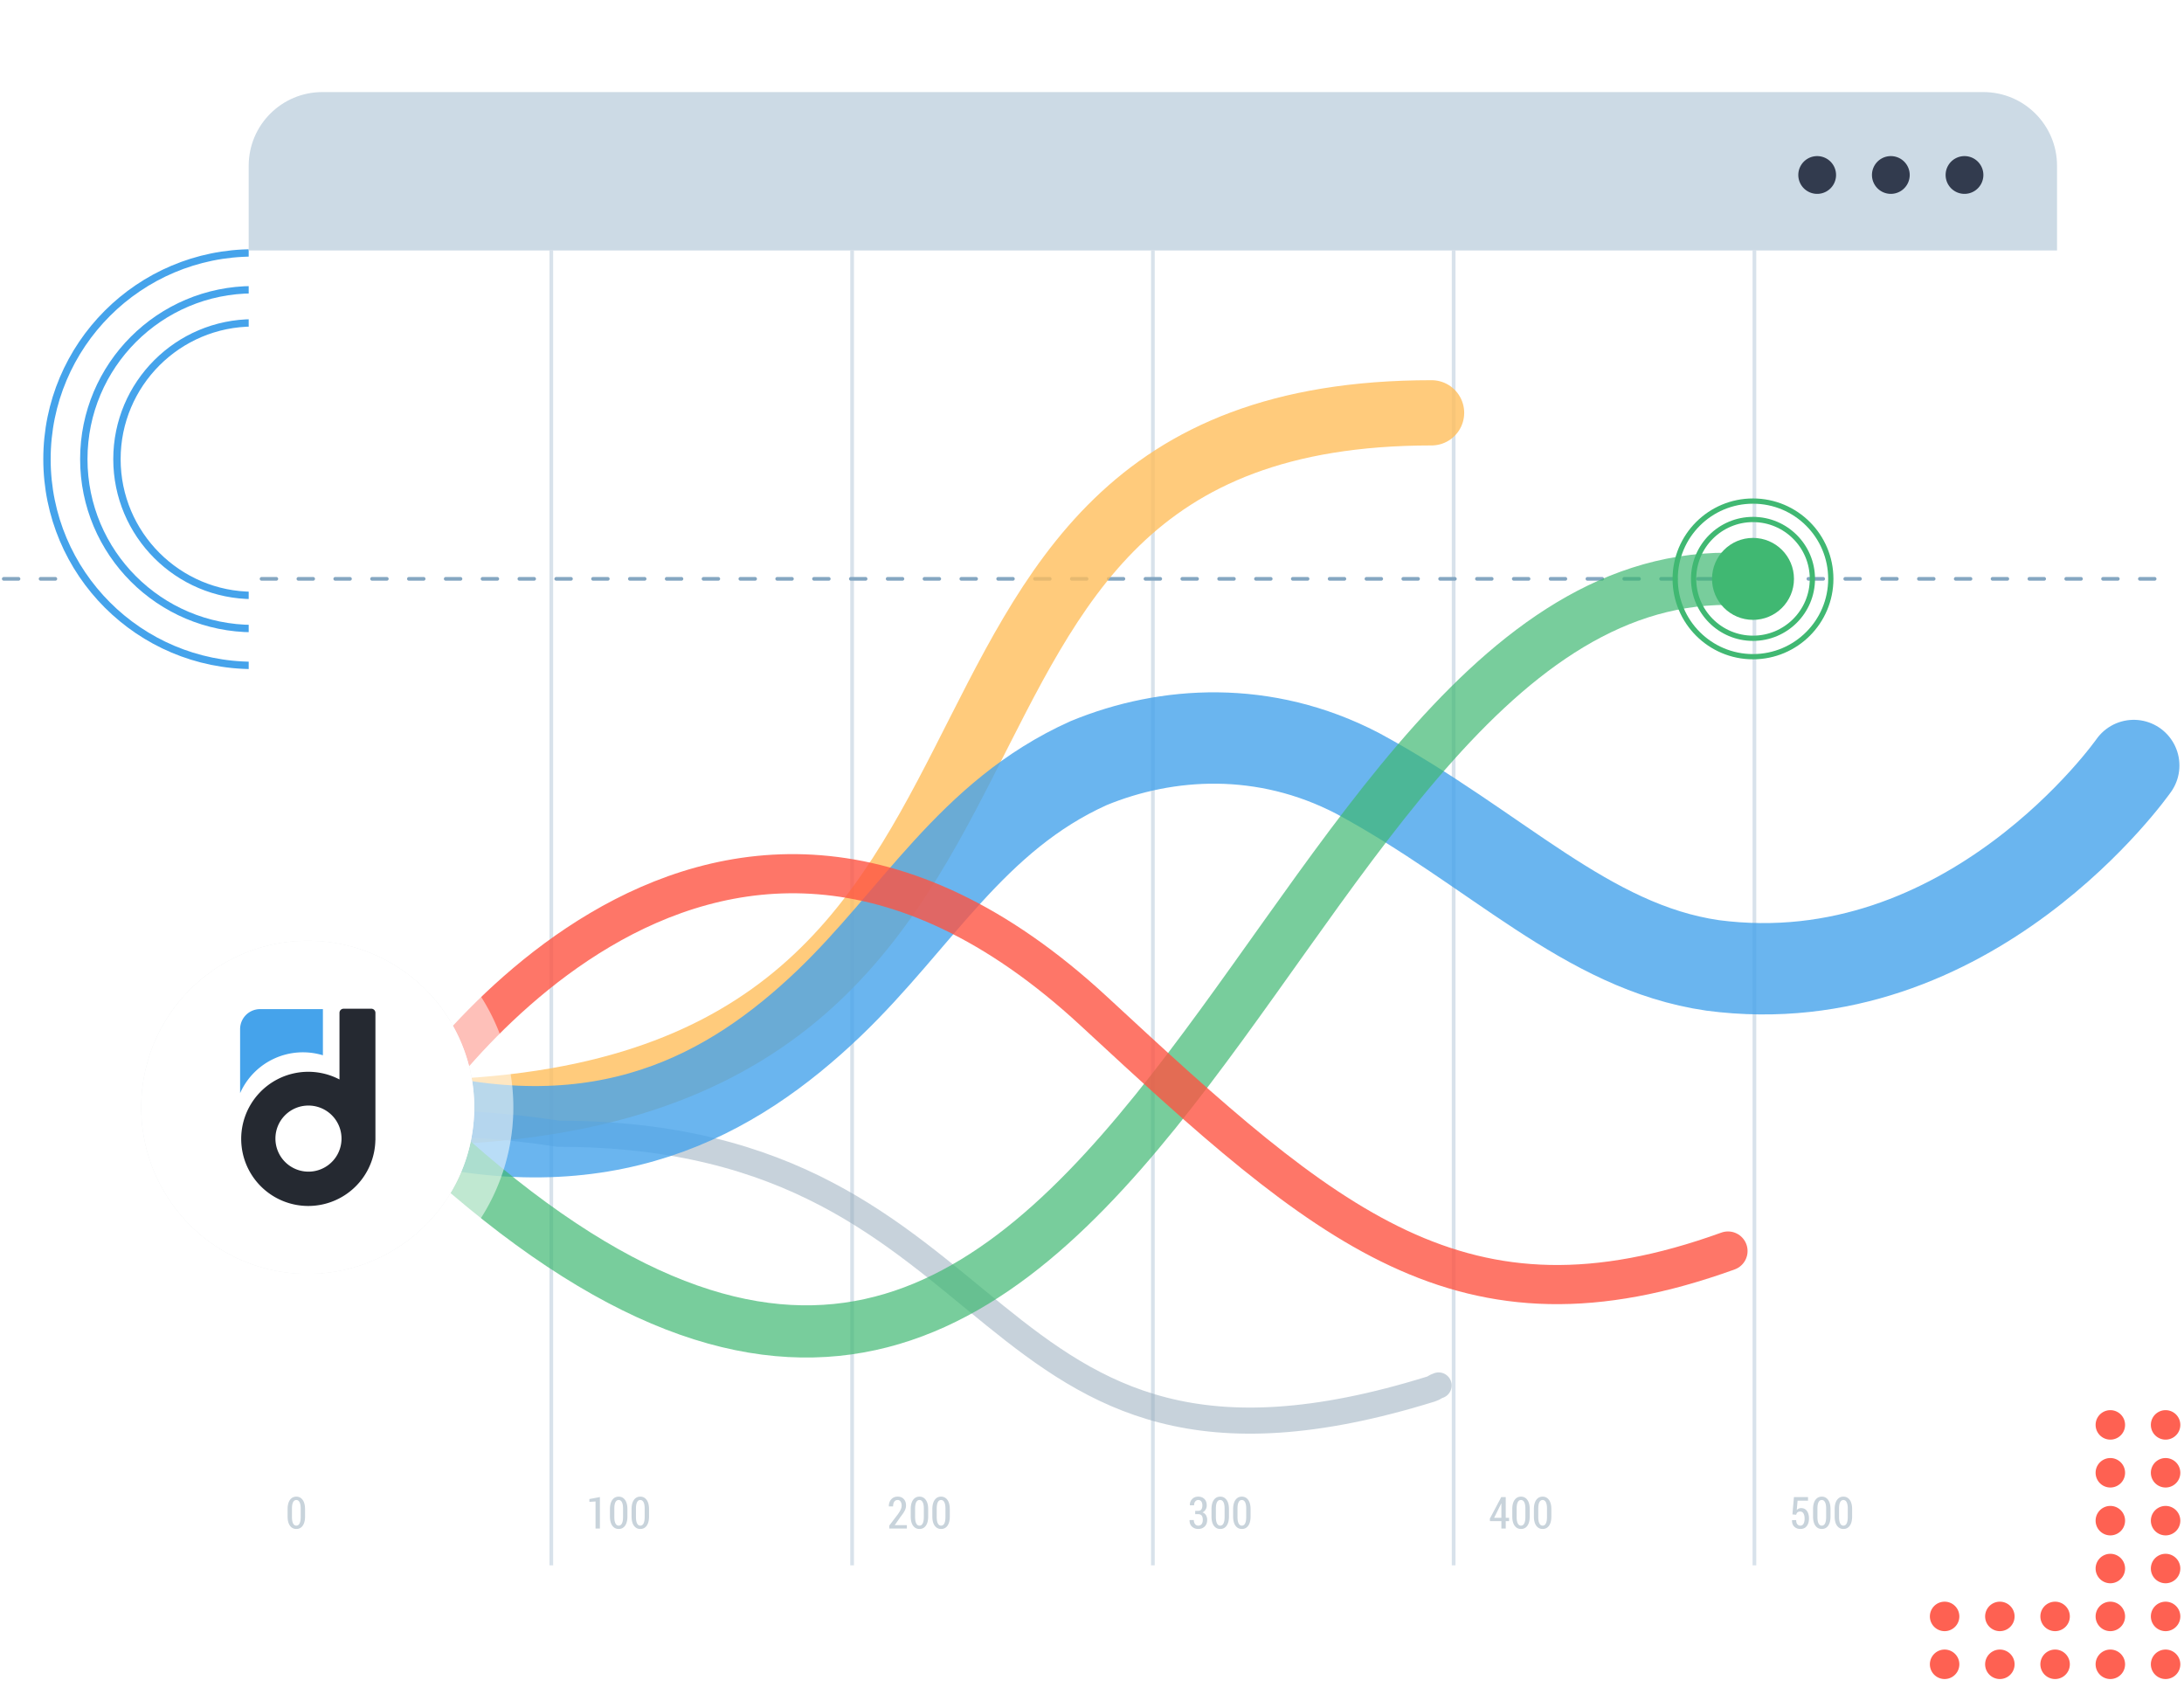 <svg xmlns="http://www.w3.org/2000/svg" fill="none" viewBox="0 0 593 460"><path stroke="#45A3EB" stroke-width="2" d="M68.755 180.661c30.928 0 56-25.072 56-56s-25.072-56-56-56-56 25.072-56 56 25.072 56 56 56z"/><path stroke="#45A3EB" stroke-width="2" d="M68.755 170.661c25.405 0 46-20.595 46-46s-20.595-46-46-46-46 20.595-46 46 20.595 46 46 46z"/><path stroke="#45A3EB" stroke-width="2" d="M68.755 161.661c20.434 0 37-16.565 37-37 0-20.434-16.566-37-37-37-20.435 0-37 16.566-37 37 0 20.435 16.565 37 37 37z"/><g filter="url(#filter0_d)"><rect width="491" height="400" x="67.526" y="25" fill="#fff" rx="20"/></g><path fill="#CCDAE5" d="M67.526 45c0-11.046 8.955-20 20-20h451c11.046 0 20 8.954 20 20v23h-491V45z"/><path fill="#323B4E" d="M493.401 52.634a5.125 5.125 0 100-10.25 5.125 5.125 0 000 10.25zm20 0a5.125 5.125 0 100-10.25 5.125 5.125 0 000 10.25zm20 0a5.125 5.125 0 100-10.25 5.125 5.125 0 000 10.25z"/><path d="M149.193 68v357h1V68h-1zm81.667 0v357h1V68h-1zm81.667 0v357h1V68h-1zm81.666 0v357h1V68h-1zm81.667 0v357h1V68h-1z" fill="#CCDAE5" opacity=".763"/><path fill="#C8D3DB" d="M162.885 415.01h-1.184v-7.354l-1.67.112V407l2.854-.539v8.549zm7.47-3.311c0 1.106-.213 1.953-.638 2.543-.422.586-.996.879-1.723.879-.73 0-1.311-.295-1.74-.885-.426-.59-.639-1.435-.639-2.537v-1.928c0-1.097.213-1.943.639-2.537.426-.593 1.002-.89 1.728-.89.727 0 1.303.297 1.729.89.43.594.644 1.44.644 2.537v1.928zm-1.183-2.097c0-.774-.104-1.358-.311-1.752-.203-.395-.496-.592-.879-.592s-.675.199-.879.597c-.199.395-.298.977-.298 1.747v2.261c0 .774.101 1.36.304 1.758.207.399.502.598.885.598.379 0 .67-.198.873-.592.203-.398.305-.986.305-1.764v-2.261zm7.054 2.097c0 1.106-.212 1.953-.638 2.543-.422.586-.996.879-1.723.879-.73 0-1.31-.295-1.74-.885-.426-.59-.639-1.435-.639-2.537v-1.928c0-1.097.213-1.943.639-2.537.426-.593 1.002-.89 1.728-.89.727 0 1.303.297 1.729.89.43.594.644 1.44.644 2.537v1.928zm-1.183-2.097c0-.774-.104-1.358-.311-1.752-.203-.395-.496-.592-.879-.592-.382 0-.675.199-.879.597-.199.395-.298.977-.298 1.747v2.261c0 .774.101 1.36.304 1.758.207.399.502.598.885.598.379 0 .67-.198.873-.592.203-.398.305-.986.305-1.764v-2.261zm71.196 5.396h-4.787v-.791l2.344-3.082c.378-.535.642-.977.791-1.324.152-.352.228-.692.228-1.02 0-.449-.096-.814-.287-1.095a.883.883 0 00-.779-.428c-.418 0-.733.156-.944.469-.207.312-.31.738-.31 1.277h-1.143l-.012-.029c-.015-.739.194-1.362.627-1.87.434-.507 1.028-.761 1.782-.761.695 0 1.244.22 1.646.662.406.437.61 1.017.61 1.74 0 .488-.125.971-.375 1.447-.247.473-.606 1.002-1.079 1.588l-1.611 2.315h3.299v.902zm5.783-3.299c0 1.106-.213 1.953-.639 2.543-.421.586-.996.879-1.722.879-.731 0-1.311-.295-1.74-.885-.426-.59-.639-1.435-.639-2.537v-1.928c0-1.097.213-1.943.639-2.537.425-.593 1.001-.89 1.728-.89.727 0 1.303.297 1.729.89.429.594.644 1.44.644 2.537v1.928zm-1.183-2.097c0-.774-.104-1.358-.311-1.752-.203-.395-.496-.592-.879-.592s-.676.199-.879.597c-.199.395-.299.977-.299 1.747v2.261c0 .774.102 1.36.305 1.758.207.399.502.598.885.598.379 0 .67-.198.873-.592.203-.398.305-.986.305-1.764v-2.261zm7.054 2.097c0 1.106-.213 1.953-.638 2.543-.422.586-.997.879-1.723.879-.731 0-1.311-.295-1.74-.885-.426-.59-.639-1.435-.639-2.537v-1.928c0-1.097.213-1.943.639-2.537.425-.593 1.002-.89 1.728-.89.727 0 1.303.297 1.729.89.429.594.644 1.44.644 2.537v1.928zm-1.183-2.097c0-.774-.104-1.358-.311-1.752-.203-.395-.496-.592-.879-.592s-.676.199-.879.597c-.199.395-.299.977-.299 1.747v2.261c0 .774.102 1.36.305 1.758.207.399.502.598.885.598.379 0 .67-.198.873-.592.203-.398.305-.986.305-1.764v-2.261zm67.809.603h.814c.395 0 .682-.131.862-.393.183-.265.275-.623.275-1.072 0-.461-.096-.822-.287-1.084-.188-.265-.463-.398-.826-.398-.332 0-.606.133-.821.398-.21.262-.316.608-.316 1.037h-1.131l-.017-.035c-.016-.66.191-1.211.621-1.652.429-.442.976-.662 1.64-.662.703 0 1.266.211 1.688.633.422.418.633 1.009.633 1.775 0 .379-.1.742-.299 1.09a1.947 1.947 0 01-.85.785c.43.16.748.42.955.779.207.356.311.768.311 1.237 0 .773-.229 1.38-.686 1.822-.453.437-1.035.656-1.746.656-.664 0-1.226-.209-1.687-.627-.457-.422-.678-1.008-.662-1.758l.017-.035h1.137c0 .449.111.815.334 1.096.223.281.516.422.879.422.383 0 .681-.135.896-.405.219-.273.328-.66.328-1.16 0-.531-.103-.922-.31-1.172-.207-.253-.52-.38-.938-.38h-.814v-.897zm9.17 1.494c0 1.106-.213 1.953-.639 2.543-.422.586-.996.879-1.722.879-.731 0-1.311-.295-1.741-.885-.426-.59-.638-1.435-.638-2.537v-1.928c0-1.097.212-1.943.638-2.537.426-.593 1.002-.89 1.729-.89.726 0 1.303.297 1.728.89.43.594.645 1.44.645 2.537v1.928zm-1.184-2.097c0-.774-.103-1.358-.31-1.752-.203-.395-.496-.592-.879-.592s-.676.199-.879.597c-.199.395-.299.977-.299 1.747v2.261c0 .774.102 1.36.305 1.758.207.399.502.598.885.598.378 0 .669-.198.873-.592.203-.398.304-.986.304-1.764v-2.261zm7.055 2.097c0 1.106-.213 1.953-.639 2.543-.422.586-.996.879-1.722.879-.731 0-1.311-.295-1.741-.885-.425-.59-.638-1.435-.638-2.537v-1.928c0-1.097.213-1.943.638-2.537.426-.593 1.002-.89 1.729-.89.726 0 1.303.297 1.728.89.43.594.645 1.44.645 2.537v1.928zm-1.184-2.097c0-.774-.103-1.358-.31-1.752-.203-.395-.496-.592-.879-.592s-.676.199-.879.597c-.199.395-.299.977-.299 1.747v2.261c0 .774.102 1.36.305 1.758.207.399.502.598.885.598.379 0 .67-.198.873-.592.203-.398.304-.986.304-1.764v-2.261zm70.464 2.484h.914v.908h-.914v2.004h-1.184v-2.004h-3.099l-.035-.668 3.099-5.859h1.219v5.619zm-3.147 0h1.963v-3.897l-.035-.005-.117.246-1.811 3.656zm9.663-.387c0 1.106-.213 1.953-.639 2.543-.422.586-.996.879-1.723.879-.73 0-1.31-.295-1.74-.885-.426-.59-.639-1.435-.639-2.537v-1.928c0-1.097.213-1.943.639-2.537.426-.593 1.002-.89 1.729-.89.726 0 1.302.297 1.728.89.43.594.645 1.44.645 2.537v1.928zm-1.184-2.097c0-.774-.104-1.358-.311-1.752-.203-.395-.496-.592-.878-.592-.383 0-.676.199-.879.597-.2.395-.299.977-.299 1.747v2.261c0 .774.101 1.36.304 1.758.208.399.502.598.885.598.379 0 .67-.198.873-.592.203-.398.305-.986.305-1.764v-2.261zm7.055 2.097c0 1.106-.213 1.953-.639 2.543-.422.586-.996.879-1.723.879-.73 0-1.31-.295-1.74-.885-.426-.59-.639-1.435-.639-2.537v-1.928c0-1.097.213-1.943.639-2.537.426-.593 1.002-.89 1.729-.89.726 0 1.302.297 1.728.89.43.594.645 1.44.645 2.537v1.928zm-1.184-2.097c0-.774-.103-1.358-.31-1.752-.204-.395-.497-.592-.879-.592-.383 0-.676.199-.879.597-.199.395-.299.977-.299 1.747v2.261c0 .774.101 1.36.305 1.758.207.399.502.598.884.598.379 0 .67-.198.873-.592.204-.398.305-.986.305-1.764v-2.261zm66.638 1.564l.41-4.699h3.826v.978h-2.836l-.223 2.532c.145-.149.313-.27.504-.364.192-.097.41-.15.656-.158.672-.008 1.2.242 1.582.75.383.504.575 1.193.575 2.068 0 .848-.201 1.536-.604 2.063-.398.523-.982.785-1.752.785-.64 0-1.179-.203-1.617-.609-.437-.407-.648-.991-.633-1.752l.012-.03 1.119-.023c0 .484.102.857.305 1.119a.987.987 0 00.814.393c.387 0 .678-.17.873-.51.196-.344.293-.818.293-1.424 0-.57-.101-1.027-.304-1.371-.204-.348-.495-.521-.874-.521-.335 0-.587.074-.755.222-.164.145-.28.362-.346.651l-1.025-.1zm10.341.533c0 1.106-.213 1.953-.638 2.543-.422.586-.996.879-1.723.879-.73 0-1.311-.295-1.74-.885-.426-.59-.639-1.435-.639-2.537v-1.928c0-1.097.213-1.943.639-2.537.426-.593 1.002-.89 1.728-.89.727 0 1.303.297 1.729.89.429.594.644 1.44.644 2.537v1.928zm-1.183-2.097c0-.774-.104-1.358-.311-1.752-.203-.395-.496-.592-.879-.592s-.675.199-.879.597c-.199.395-.298.977-.298 1.747v2.261c0 .774.101 1.36.304 1.758.207.399.502.598.885.598.379 0 .67-.198.873-.592.203-.398.305-.986.305-1.764v-2.261zm7.054 2.097c0 1.106-.212 1.953-.638 2.543-.422.586-.996.879-1.723.879-.73 0-1.31-.295-1.74-.885-.426-.59-.639-1.435-.639-2.537v-1.928c0-1.097.213-1.943.639-2.537.426-.593 1.002-.89 1.728-.89.727 0 1.303.297 1.729.89.43.594.644 1.44.644 2.537v1.928zm-1.183-2.097c0-.774-.104-1.358-.311-1.752-.203-.395-.496-.592-.879-.592-.382 0-.675.199-.879.597-.199.395-.298.977-.298 1.747v2.261c0 .774.101 1.36.304 1.758.207.399.502.598.885.598.379 0 .67-.198.873-.592.203-.398.305-.986.305-1.764v-2.261zm-418.88 2.097c0 1.106-.214 1.953-.64 2.543-.421.586-.995.879-1.722.879-.73 0-1.31-.295-1.74-.885-.426-.59-.639-1.435-.639-2.537v-1.928c0-1.097.213-1.943.639-2.537.425-.593 1.002-.89 1.728-.89.727 0 1.303.297 1.729.89.43.594.644 1.44.644 2.537v1.928zm-1.184-2.097c0-.774-.104-1.358-.31-1.752-.204-.395-.497-.592-.88-.592s-.676.199-.879.597c-.199.395-.299.977-.299 1.747v2.261c0 .774.102 1.36.305 1.758.207.399.502.598.885.598.379 0 .67-.198.873-.592.203-.398.305-.986.305-1.764v-2.261z"/><path fill="#FE6152" d="M588.002 390.867a4 4 0 100-8 4 4 0 000 8zm0 13a4 4 0 100-8 4 4 0 000 8zm0 13a4 4 0 100-8 4 4 0 000 8zm0 13a4 4 0 100-8 4 4 0 000 8zm0 13a4 4 0 100-8 4 4 0 000 8zm0 13a4 4 0 100-8 4 4 0 000 8zm-15-65a4 4 0 100-8 4 4 0 000 8zm0 13a4 4 0 100-8 4 4 0 000 8zm0 13a4 4 0 100-8 4 4 0 000 8zm0 13a4 4 0 100-8 4 4 0 000 8zm0 13a4 4 0 100-8 4 4 0 000 8zm0 13a4 4 0 100-8 4 4 0 000 8zm-15-13a4 4 0 100-8 4 4 0 000 8zm0 13a4 4 0 100-8 4 4 0 000 8zm-15-13a4 4 0 100-8 4 4 0 000 8zm0 13a4 4 0 100-8 4 4 0 000 8zm-15-13a4 4 0 100-8 4 4 0 000 8zm0 13a4 4 0 100-8 4 4 0 000 8z"/><path fill="#84A6C1" d="M75.026 156.661h-4a.5.5 0 000 1h4a.5.5 0 000-1zm10 0h-4a.5.5 0 000 1h4a.5.5 0 000-1zm10 0h-4a.5.5 0 000 1h4a.5.5 0 000-1zm10 0h-4a.5.5 0 000 1h4a.5.5 0 100-1zm10 0h-4a.5.5 0 000 1h4a.5.5 0 100-1zm10 0h-4a.5.5 0 000 1h4a.5.5 0 100-1zm10 0h-4a.5.5 0 000 1h4a.5.5 0 100-1zm10 0h-4a.5.5 0 000 1h4a.5.5 0 100-1zm10 0h-4a.5.5 0 000 1h4a.5.5 0 100-1zm10 0h-4a.5.5 0 000 1h4a.5.5 0 100-1zm10 0h-4a.5.5 0 000 1h4a.5.5 0 100-1zm10 0h-4a.5.5 0 000 1h4a.5.5 0 100-1zm10 0h-4a.5.5 0 000 1h4a.5.5 0 100-1zm10 0h-4a.5.5 0 000 1h4a.5.5 0 100-1zm10 0h-4a.5.5 0 000 1h4a.5.5 0 100-1zm10 0h-4a.5.5 0 000 1h4a.5.5 0 100-1zm10 0h-4a.5.5 0 000 1h4a.5.5 0 100-1zm10 0h-4a.5.5 0 000 1h4a.5.5 0 100-1zm10 0h-4a.5.5 0 000 1h4a.5.5 0 100-1zm10 0h-4a.5.5 0 000 1h4a.5.5 0 100-1zm10 0h-4a.5.5 0 000 1h4a.5.5 0 100-1zm10 0h-4a.5.5 0 000 1h4a.5.5 0 100-1zm10 0h-4a.5.5 0 000 1h4a.5.5 0 100-1zm10 0h-4a.5.5 0 000 1h4a.5.5 0 100-1zm10 0h-4a.5.5 0 000 1h4a.5.5 0 100-1zm10 0h-4a.5.5 0 000 1h4a.5.5 0 100-1zm10 0h-4a.5.5 0 000 1h4a.5.5 0 100-1zm10 0h-4a.5.5 0 000 1h4a.5.5 0 100-1zm10 0h-4a.5.5 0 000 1h4a.5.5 0 100-1zm10 0h-4a.5.5 0 000 1h4a.5.5 0 100-1zm10 0h-4a.5.5 0 000 1h4a.5.5 0 100-1zm10 0h-4a.5.5 0 000 1h4a.5.5 0 100-1zm10 0h-4a.5.5 0 000 1h4a.5.5 0 100-1zm10 0h-4a.5.5 0 000 1h4a.5.5 0 100-1zm10 0h-4a.5.5 0 000 1h4a.5.5 0 100-1zm10 0h-4a.5.5 0 000 1h4a.5.5 0 100-1zm10 0h-4a.5.5 0 000 1h4a.5.5 0 100-1zm10 0h-4a.5.5 0 000 1h4a.5.5 0 100-1zm10 0h-4a.5.5 0 000 1h4a.5.5 0 100-1zm10 0h-4a.5.5 0 000 1h4a.5.5 0 100-1zm10 0h-4a.5.5 0 000 1h4a.5.5 0 100-1zm10 0h-4a.5.5 0 000 1h4a.5.5 0 100-1zm10 0h-4a.5.5 0 000 1h4a.5.5 0 100-1zm10 0h-4a.5.5 0 000 1h4a.5.5 0 100-1zm10 0h-4a.5.5 0 000 1h4a.5.5 0 100-1zm10 0h-4a.5.5 0 000 1h4a.5.5 0 100-1zm10 0h-4a.5.5 0 000 1h4a.5.5 0 100-1zm10 0h-4a.5.5 0 000 1h4a.5.5 0 100-1zm10 0h-4a.5.5 0 000 1h4a.5.5 0 100-1zm10 0h-4a.5.5 0 000 1h4a.5.5 0 100-1zm10 0h-4a.5.5 0 000 1h4a.5.5 0 100-1zm10 0h-4a.5.5 0 000 1h4a.5.5 0 100-1zm-580 0h-4a.5.5 0 000 1h4a.5.5 0 000-1zm10.001 0h-4a.5.5 0 000 1h4a.5.5 0 000-1z"/><path stroke="#FFBE5C" stroke-linecap="round" stroke-width="17.716" d="M109.027 302.121c199.6 0 114.119-190.04 279.673-190.04" opacity=".8"/><path stroke="#91A7B8" stroke-linecap="round" stroke-width="7.087" d="M109.027 304.991c14.25-.303 28.499.643 42.584 2.828 126.923 0 110.284 108.606 236.882 69.327 1.047-.325 1.079-.652 2.12-.988" opacity=".5"/><path stroke="#45A3EB" stroke-linecap="round" stroke-width="24.803" d="M109.027 302.171c55.146 14.776 89.883-4.8 116.019-29.736 23.954-22.924 38.762-50.946 70.533-65.24 21.206-8.745 47.771-10.354 72.993 2.752 37.924 20.506 61.959 47.143 96.428 52.166 69.979 9.211 114.358-54.274 114.358-54.274" opacity=".8"/><path stroke="#40B872" stroke-linecap="round" stroke-width="14.173" d="M109.027 302.151c197.948 192.521 227.8-145.006 359.922-145.006" opacity=".7"/><path stroke="#FE5443" stroke-linecap="round" stroke-width="10.63" d="M109.027 304.621s81.081-129.076 188.058-30c63.313 58.637 99.86 91.132 172.1 65.039" opacity=".8"/><path fill="#3D505F" d="M128.768 300.646a45.197 45.197 0 01-27.903 41.759 45.201 45.201 0 01-49.258-9.798 45.198 45.198 0 016.849-69.543 45.197 45.197 0 0157.073 5.621 45.197 45.197 0 0113.239 31.961z" opacity=".4"/><g filter="url(#filter1_d)" opacity=".319"><path fill="#fff" d="M139.375 300.647a55.808 55.808 0 01-95.274 39.464 55.81 55.81 0 1195.274-39.464z"/></g><path fill="#fff" d="M139.375 300.647a55.806 55.806 0 01-34.453 51.562 55.813 55.813 0 01-60.82-12.098 55.81 55.81 0 1195.273-39.464z" opacity=".319"/><g filter="url(#filter2_d)"><path fill="#fff" d="M128.768 300.646a45.197 45.197 0 01-27.903 41.759 45.201 45.201 0 01-49.258-9.798 45.198 45.198 0 016.849-69.543 45.197 45.197 0 0157.073 5.621 45.197 45.197 0 0113.239 31.961z"/></g><path fill="#fff" d="M128.768 300.646a45.197 45.197 0 01-27.903 41.76 45.2 45.2 0 1127.903-41.76z"/><path fill="#252931" fill-rule="evenodd" d="M93.293 273.873a1.132 1.132 0 00-.79.327 1.13 1.13 0 00-.326.789v18.094a18.217 18.217 0 00-21.664 3.572 18.213 18.213 0 0017.811 30.176 18.211 18.211 0 0013.597-17.239c.01-.06.015-.122.016-.183v-34.42a1.131 1.131 0 00-.327-.789 1.133 1.133 0 00-.789-.327h-7.528zm-9.542 26.293a8.969 8.969 0 018.294 5.536 8.972 8.972 0 11-17.26 3.43 8.943 8.943 0 018.966-8.966z" clip-rule="evenodd"/><path fill="#45A3EB" fill-rule="evenodd" d="M70.636 273.981a5.442 5.442 0 00-3.852 1.591 5.43 5.43 0 00-1.591 3.852V296.8a18.656 18.656 0 0122.484-10.284v-12.535H70.636z" clip-rule="evenodd"/><path fill="#40B872" d="M475.974 168.295c6.144 0 11.125-4.981 11.125-11.125s-4.981-11.125-11.125-11.125-11.125 4.981-11.125 11.125 4.981 11.125 11.125 11.125z"/><path stroke="#40B872" stroke-width="1.425" d="M475.974 178.295c11.667 0 21.125-9.458 21.125-21.125s-9.458-21.125-21.125-21.125-21.125 9.458-21.125 21.125 9.458 21.125 21.125 21.125z"/><path stroke="#40B872" stroke-width="1.425" d="M475.974 173.295c8.905 0 16.125-7.219 16.125-16.125 0-8.906-7.22-16.125-16.125-16.125-8.906 0-16.125 7.219-16.125 16.125 0 8.906 7.219 16.125 16.125 16.125z"/><defs><filter id="filter0_d" width="551" height="460" x="37.526" y="0" color-interpolation-filters="sRGB" filterUnits="userSpaceOnUse"><feFlood flood-opacity="0" result="BackgroundImageFix"/><feColorMatrix in="SourceAlpha" values="0 0 0 0 0 0 0 0 0 0 0 0 0 0 0 0 0 0 127 0"/><feOffset dy="5"/><feGaussianBlur stdDeviation="15"/><feColorMatrix values="0 0 0 0 0.133 0 0 0 0 0.133 0 0 0 0 0.133 0 0 0 0.25 0"/><feBlend in2="BackgroundImageFix" result="effect1_dropShadow"/><feBlend in="SourceGraphic" in2="effect1_dropShadow" result="shape"/></filter><filter id="filter1_d" width="151.62" height="151.62" x="7.755" y="224.837" color-interpolation-filters="sRGB" filterUnits="userSpaceOnUse"><feFlood flood-opacity="0" result="BackgroundImageFix"/><feColorMatrix in="SourceAlpha" values="0 0 0 0 0 0 0 0 0 0 0 0 0 0 0 0 0 0 127 0"/><feOffset/><feGaussianBlur stdDeviation="10"/><feColorMatrix values="0 0 0 0 0 0 0 0 0 0 0 0 0 0 0 0 0 0 0.25 0"/><feBlend in2="BackgroundImageFix" result="effect1_dropShadow"/><feBlend in="SourceGraphic" in2="effect1_dropShadow" result="shape"/></filter><filter id="filter2_d" width="110.4" height="110.4" x="28.368" y="245.446" color-interpolation-filters="sRGB" filterUnits="userSpaceOnUse"><feFlood flood-opacity="0" result="BackgroundImageFix"/><feColorMatrix in="SourceAlpha" values="0 0 0 0 0 0 0 0 0 0 0 0 0 0 0 0 0 0 127 0"/><feOffset/><feGaussianBlur stdDeviation="5"/><feColorMatrix values="0 0 0 0 0 0 0 0 0 0 0 0 0 0 0 0 0 0 0.1 0"/><feBlend in2="BackgroundImageFix" result="effect1_dropShadow"/><feBlend in="SourceGraphic" in2="effect1_dropShadow" result="shape"/></filter></defs></svg>